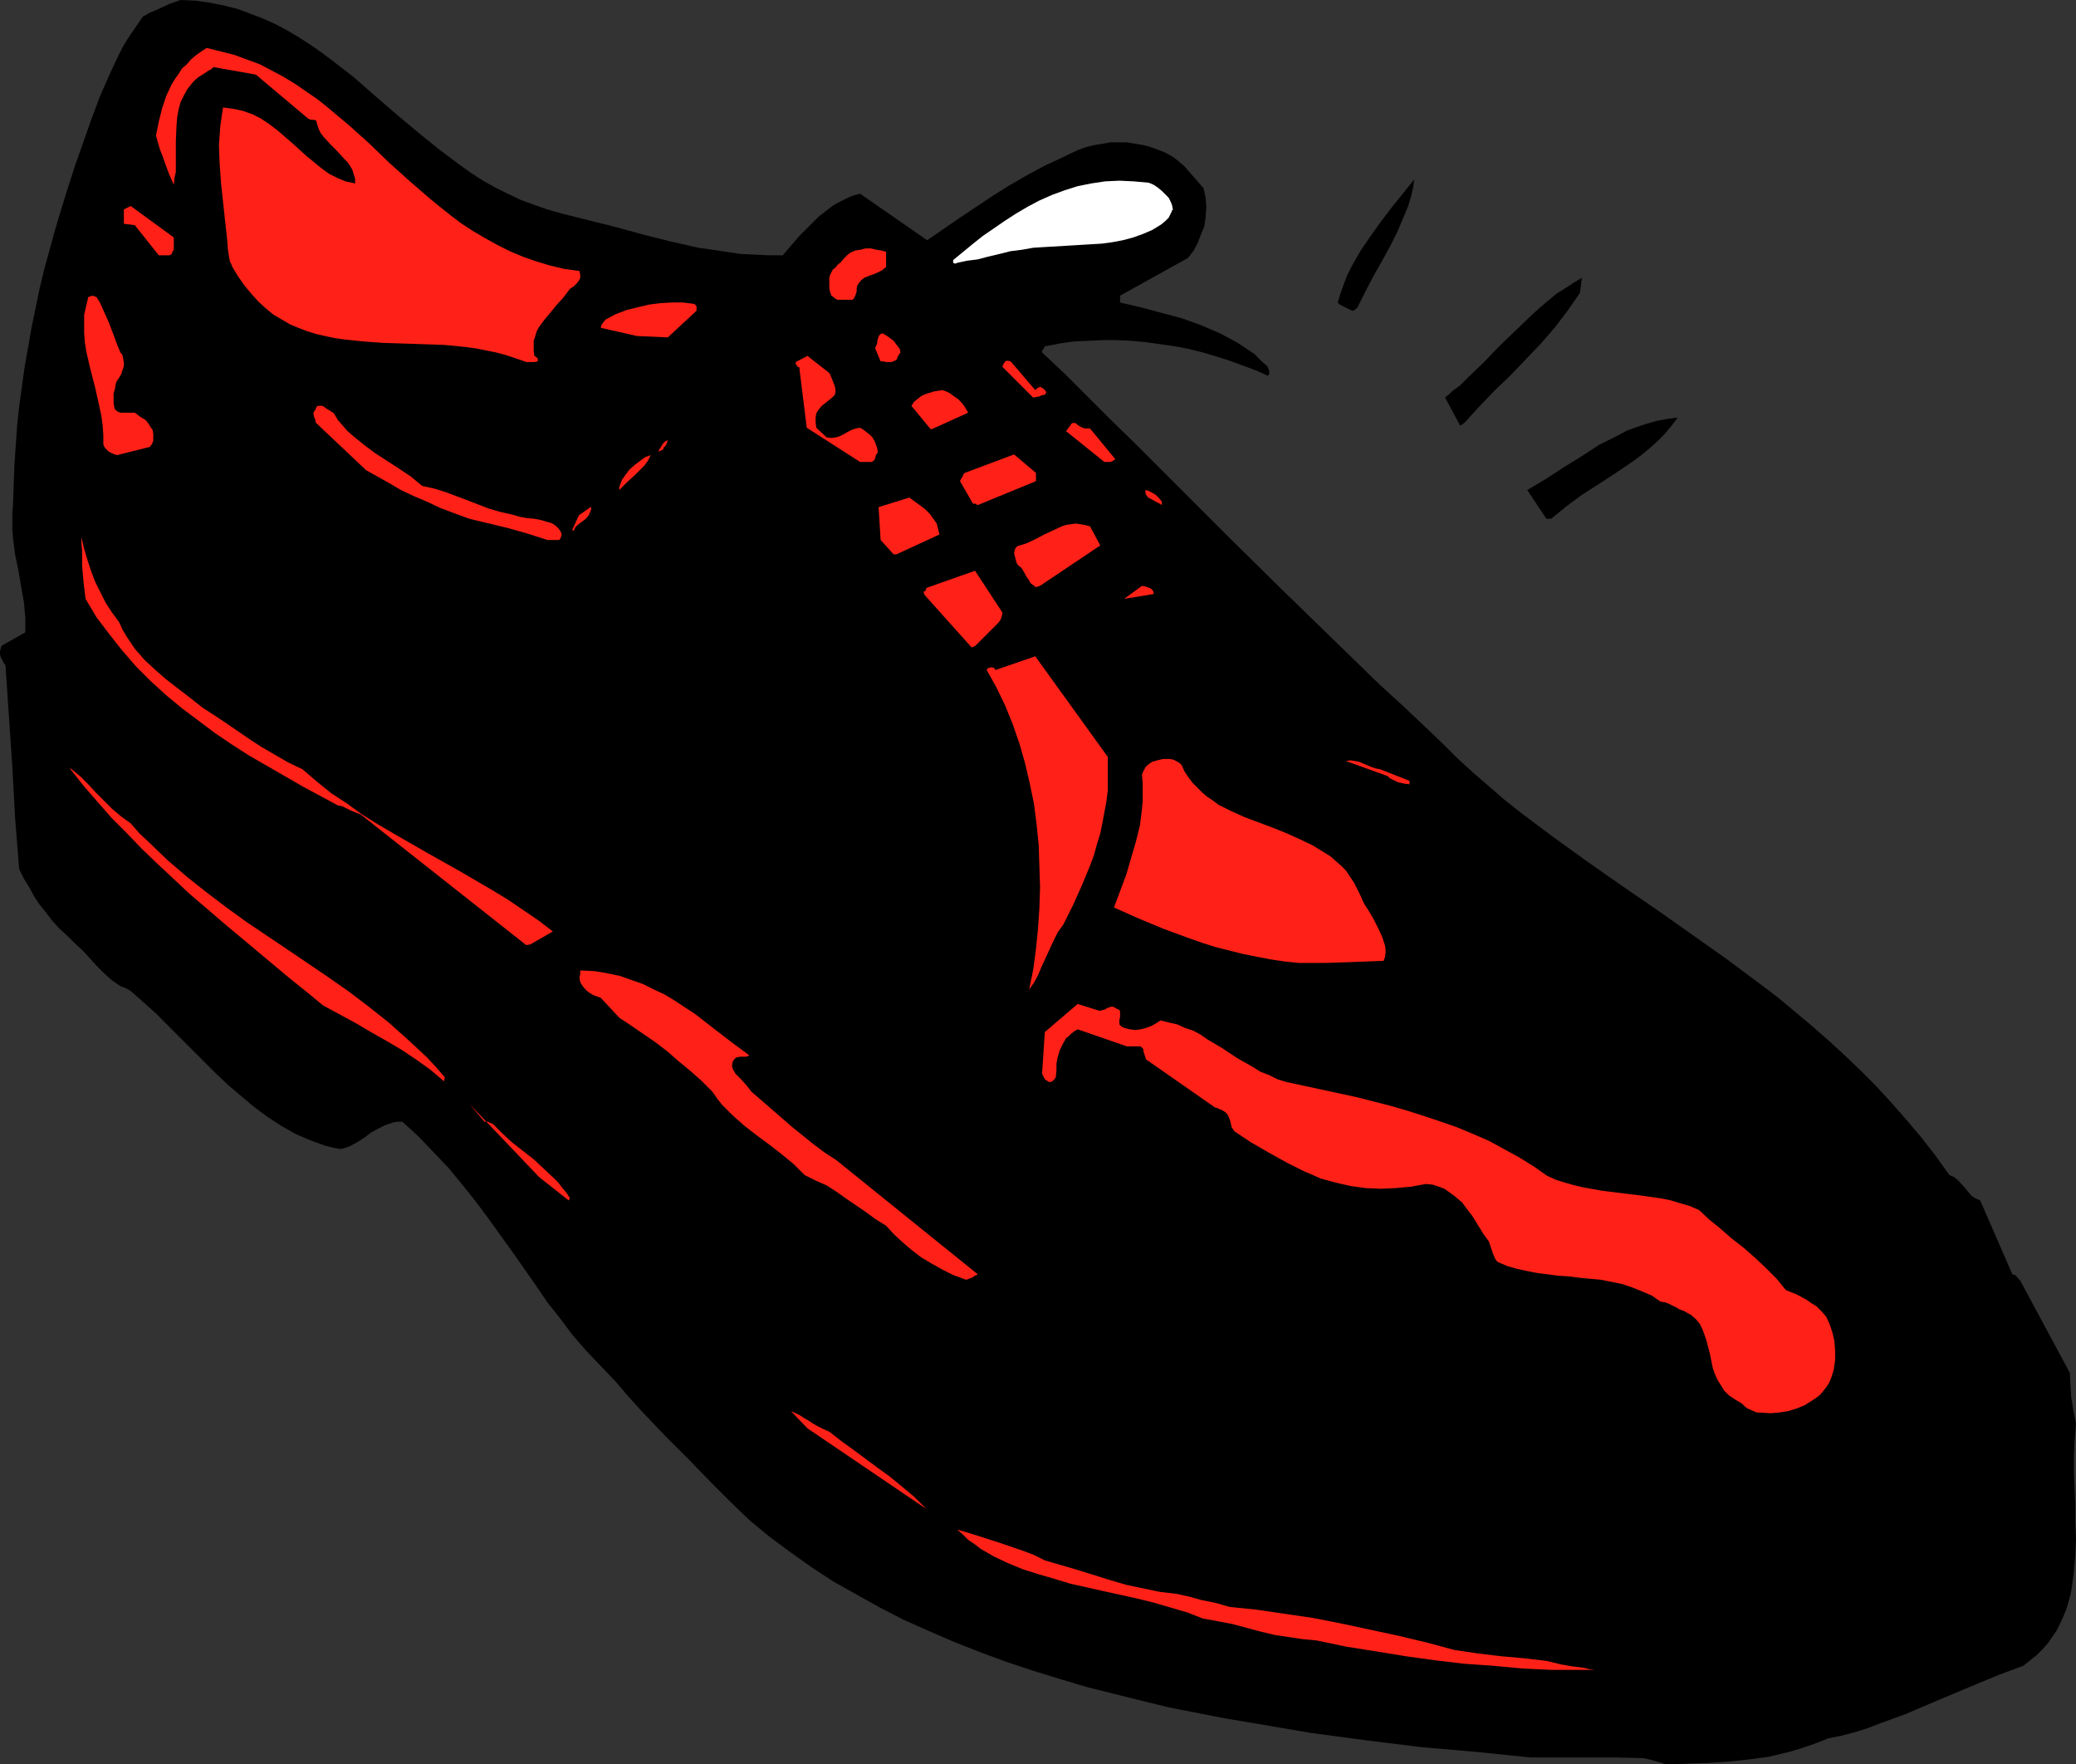 <?xml version="1.0" encoding="UTF-8" standalone="no"?>
<svg
   version="1.0"
   width="129.724mm"
   height="110.233mm"
   id="svg35"
   sodipodi:docname="Shoe 03.wmf"
   xmlns:inkscape="http://www.inkscape.org/namespaces/inkscape"
   xmlns:sodipodi="http://sodipodi.sourceforge.net/DTD/sodipodi-0.dtd"
   xmlns="http://www.w3.org/2000/svg"
   xmlns:svg="http://www.w3.org/2000/svg">
  <rect width="100%" height="100%" fill="#333333" stroke="none"/>
  <sodipodi:namedview
     id="namedview35"
     pagecolor="#ffffff"
     bordercolor="#000000"
     borderopacity="0.25"
     inkscape:showpageshadow="2"
     inkscape:pageopacity="0.0"
     inkscape:pagecheckerboard="0"
     inkscape:deskcolor="#d1d1d1"
     inkscape:document-units="mm" />
  <defs
     id="defs1">
    <pattern
       id="WMFhbasepattern"
       patternUnits="userSpaceOnUse"
       width="6"
       height="6"
       x="0"
       y="0" />
  </defs>
  <path
     style="fill:#000000;fill-opacity:1;fill-rule:evenodd;stroke:none"
     d="m 393.98,416.63 4.848,-0.162 4.686,-0.162 4.686,-0.323 4.686,-0.485 4.848,-0.646 4.686,-1.131 2.262,-0.646 2.424,-0.808 2.262,-0.808 2.424,-0.97 3.232,-0.646 3.07,-0.808 3.07,-0.97 2.909,-1.131 5.818,-2.101 5.656,-2.424 11.15,-4.687 5.494,-2.263 5.656,-2.101 1.616,-1.293 1.616,-1.293 1.454,-1.454 1.131,-1.293 1.131,-1.616 0.97,-1.454 0.808,-1.616 0.808,-1.778 0.646,-1.616 0.485,-1.616 0.485,-1.778 0.323,-1.778 0.485,-3.717 0.323,-3.879 0.162,-3.717 -0.162,-4.04 v -3.879 l -0.162,-3.879 -0.162,-4.04 v -3.879 l 0.162,-3.717 0.323,-3.879 -0.646,-3.232 -0.485,-3.071 -0.162,-2.909 -0.162,-2.747 -11.635,-21.656 -0.808,-0.97 -0.485,-0.485 -0.646,-0.162 -7.595,-17.454 -1.131,-0.485 -0.97,-0.646 -1.454,-1.778 -1.616,-1.778 -0.97,-0.808 -1.131,-0.485 -3.232,-4.525 -3.394,-4.363 -3.555,-4.202 -3.555,-4.04 -3.555,-3.879 -3.717,-3.717 -3.717,-3.555 -3.878,-3.555 -3.878,-3.394 -4.04,-3.394 -3.878,-3.232 -4.04,-3.071 -8.242,-6.141 -8.242,-5.818 -8.242,-5.818 -8.242,-5.656 -8.08,-5.656 -8.08,-5.818 -7.757,-5.818 -3.878,-3.071 -3.717,-3.232 -3.555,-3.071 -3.717,-3.394 -3.394,-3.394 -3.555,-3.394 -5.818,-5.495 -5.818,-5.333 -11.635,-11.313 -11.635,-11.313 -11.635,-11.474 -11.474,-11.474 -11.312,-11.313 -5.656,-5.495 -5.494,-5.495 -5.333,-5.333 -5.333,-5.01 v -0.485 l 0.323,-0.323 0.323,-0.646 3.394,-0.646 3.394,-0.485 3.394,-0.162 3.394,-0.162 h 3.555 l 3.394,0.162 3.394,0.323 3.394,0.485 3.394,0.485 3.394,0.646 3.232,0.808 3.232,0.97 3.07,0.97 3.07,1.131 3.07,1.131 2.909,1.293 0.162,-0.162 0.162,-0.323 v -0.485 l -0.162,-0.646 -0.162,-0.162 v -0.323 l -1.616,-1.454 -1.616,-1.616 -1.939,-1.293 -1.939,-1.293 -2.101,-1.131 -2.101,-1.131 -2.262,-0.97 -2.262,-0.97 -4.525,-1.616 -4.848,-1.293 -4.848,-1.293 -4.848,-1.131 v -1.616 l 15.998,-8.889 1.293,-1.616 0.97,-1.778 0.808,-2.101 0.808,-1.939 0.323,-2.263 0.162,-2.263 -0.162,-2.263 -0.485,-2.263 -4.525,-5.172 -1.293,-1.131 -1.454,-1.131 -1.778,-0.97 -1.616,-0.646 -1.778,-0.646 -1.778,-0.485 -1.939,-0.323 -1.939,-0.323 h -1.939 -1.939 l -1.939,0.323 -1.939,0.323 -1.939,0.485 -1.778,0.646 -1.778,0.808 -1.616,0.808 -4.525,2.101 -4.202,2.263 -4.202,2.424 -3.878,2.424 -7.757,5.172 -7.757,5.333 -15.837,-10.989 -1.293,0.323 -1.293,0.485 -1.293,0.646 -1.293,0.646 -1.131,0.646 -1.293,0.97 -2.262,1.778 -2.262,2.263 -2.101,2.101 -2.101,2.424 -1.939,2.263 h -3.394 l -3.232,-0.162 -3.394,-0.162 -3.232,-0.485 -3.232,-0.485 -3.394,-0.485 -6.464,-1.454 -6.464,-1.616 -6.464,-1.778 -6.464,-1.616 -6.464,-1.616 -3.394,-0.97 -3.232,-1.131 -3.07,-1.131 -3.07,-1.454 -2.909,-1.454 -2.909,-1.616 -2.747,-1.778 L 108.595,38.948 103.424,35.069 98.253,30.868 93.243,26.666 88.395,22.464 83.386,18.1 78.376,14.222 75.79,12.282 73.205,10.505 70.458,8.727 67.71,7.111 64.963,5.656 62.054,4.363 59.146,3.232 56.075,2.101 52.843,1.293 49.611,0.646 46.218,0.162 42.662,0 39.915,0.97 37.491,2.101 36.36,2.586 35.229,3.071 34.421,3.555 l -0.646,0.323 -1.454,2.101 -1.454,2.101 -1.454,2.263 -1.293,2.424 -2.262,4.848 -2.262,5.172 -1.939,5.172 -1.939,5.495 -1.939,5.495 -1.778,5.495 -1.454,4.687 -1.454,4.848 -1.293,4.687 -1.293,4.687 -1.131,4.687 -0.97,4.687 -0.97,4.687 -0.808,4.687 -0.808,4.525 -0.646,4.687 -0.646,4.687 -0.485,4.525 -0.323,4.687 -0.323,4.687 -0.162,4.525 -0.162,4.848 -0.162,1.939 v 1.939 1.939 l 0.162,1.939 0.485,3.879 0.808,3.879 0.646,3.879 0.646,3.555 0.162,1.939 0.162,1.778 v 1.778 1.616 L 0.808,152.237 0.323,152.56 0.162,153.206 0,153.691 v 0.808 l 0.162,0.646 0.323,0.646 0.323,0.646 0.485,0.646 0.808,11.959 0.808,11.959 0.646,11.959 0.485,6.141 0.485,6.141 1.131,2.263 1.293,2.101 1.131,2.101 1.293,1.939 1.454,1.778 1.454,1.939 1.778,1.939 1.939,1.778 1.778,1.778 1.778,1.616 1.616,1.778 1.616,1.778 1.778,1.778 1.778,1.616 2.101,1.454 1.293,0.485 1.131,0.646 2.909,2.586 2.909,2.586 5.656,5.656 5.818,5.818 2.909,2.909 2.909,2.747 3.07,2.586 3.07,2.586 3.07,2.263 3.232,2.101 3.394,1.939 3.394,1.454 1.778,0.646 1.778,0.646 1.939,0.485 1.778,0.323 1.131,-0.323 0.97,-0.323 1.778,-0.97 1.778,-1.131 1.454,-1.131 1.778,-0.97 1.616,-0.808 0.97,-0.323 0.97,-0.323 0.97,-0.162 h 1.131 l 3.717,3.394 3.555,3.717 3.555,3.717 3.07,3.717 3.232,4.04 2.909,3.879 5.818,8.081 5.656,8.081 2.747,4.04 3.07,3.879 2.909,3.879 3.232,3.717 3.394,3.555 3.394,3.555 2.909,3.394 2.909,3.232 2.909,3.071 2.909,3.071 2.909,2.909 2.909,2.909 5.494,5.656 4.363,4.363 4.363,4.202 4.686,3.879 5.01,3.717 5.01,3.555 5.171,3.394 5.494,3.071 5.494,3.071 5.656,2.909 5.818,2.586 5.979,2.586 6.141,2.424 6.141,2.263 6.302,2.101 6.302,1.939 6.464,1.939 6.464,1.616 6.464,1.616 6.626,1.616 6.626,1.293 6.626,1.293 6.787,1.131 13.251,2.263 13.251,1.778 13.09,1.616 13.09,1.131 6.302,0.646 6.302,0.646 h 6.787 6.626 6.626 l 6.626,0.162 0.808,0.162 0.646,0.162 1.131,0.323 1.131,0.323 0.646,0.162 0.808,0.323 z"
     id="path1" />
  <path
     style="fill:#ff2117;fill-opacity:1;fill-rule:evenodd;stroke:none"
     d="m 366.347,394.328 h 10.342 v 0 l -1.293,-0.162 -1.293,-0.323 -2.586,-0.323 -2.909,-0.485 -3.232,-0.808 -5.494,-0.646 -5.494,-0.485 -5.333,-0.646 -5.494,-0.808 -6.626,-1.778 -6.787,-1.616 -6.787,-1.454 -6.787,-1.454 -6.626,-1.293 -6.626,-0.97 -6.626,-0.97 -6.302,-0.646 -3.394,-0.97 -3.232,-0.646 -2.909,-0.808 -2.909,-0.646 -4.04,-0.485 -3.878,-0.808 -3.878,-0.808 -3.878,-1.131 -7.757,-2.424 -7.757,-2.263 -2.586,-1.293 -2.586,-0.97 -5.171,-1.778 -5.01,-1.616 -2.586,-0.808 -2.747,-0.808 1.293,1.131 1.293,1.293 1.454,0.97 1.454,1.131 3.07,1.778 3.394,1.616 3.555,1.454 3.555,1.131 3.878,1.131 3.717,1.131 7.918,1.778 8.08,1.778 3.878,0.97 3.878,1.131 3.878,1.131 3.717,1.454 3.555,0.646 3.394,0.646 6.626,1.778 3.394,0.808 3.232,0.485 3.232,0.485 3.394,0.323 6.949,1.454 7.11,1.131 6.949,1.131 6.949,0.97 6.787,0.808 6.949,0.485 6.949,0.646 z"
     id="path2" />
  <path
     style="fill:#ff2117;fill-opacity:1;fill-rule:evenodd;stroke:none"
     d="m 218.806,356.35 -2.909,-2.909 -2.909,-2.424 -2.747,-2.263 -2.909,-2.101 -5.656,-4.202 -2.909,-2.101 -2.909,-2.263 -1.454,-0.646 -1.293,-0.646 -1.131,-0.646 -0.97,-0.646 -1.131,-0.646 -0.97,-0.646 -0.97,-0.485 -1.131,-0.485 3.878,4.04 z"
     id="path3" />
  <path
     style="fill:#ff2117;fill-opacity:1;fill-rule:evenodd;stroke:none"
     d="m 415.635,333.563 2.424,0.162 2.101,-0.162 2.101,-0.323 2.101,-0.646 1.939,-0.808 1.778,-1.131 0.97,-0.646 0.808,-0.646 0.808,-0.97 0.646,-0.808 0.646,-0.97 0.485,-1.131 0.323,-0.97 0.323,-1.131 0.323,-2.263 v -2.101 l -0.162,-2.263 -0.485,-2.101 -0.646,-1.939 -0.808,-1.778 -1.131,-1.293 -1.131,-1.131 -1.293,-0.808 -1.131,-0.808 -2.424,-1.293 -1.293,-0.485 -1.131,-0.485 -2.262,-2.747 -2.586,-2.586 -2.586,-2.424 -2.586,-2.263 -2.909,-2.263 -2.586,-2.263 -2.586,-2.101 -2.424,-2.263 -2.262,-0.97 -2.262,-0.646 -2.101,-0.646 -2.424,-0.485 -4.525,-0.646 -9.211,-1.131 -4.525,-0.808 -2.101,-0.485 -2.262,-0.646 -2.101,-0.646 -2.101,-0.97 -3.232,-2.263 -3.394,-2.101 -3.555,-1.939 -3.555,-1.939 -3.717,-1.616 -3.878,-1.616 -3.717,-1.293 -3.878,-1.293 -4.04,-1.293 -3.878,-1.131 -8.242,-2.101 -8.242,-1.778 -8.242,-1.778 -2.101,-0.646 -1.939,-0.97 -2.101,-0.808 -1.778,-1.131 -3.717,-2.101 -3.394,-2.263 -3.555,-2.101 -1.616,-1.131 -1.778,-0.97 -1.939,-0.646 -1.778,-0.808 -2.101,-0.485 -1.939,-0.485 -0.97,0.646 -1.131,0.646 -1.293,0.485 -1.293,0.323 -1.293,0.162 -1.293,-0.162 -0.646,-0.162 -0.646,-0.162 -0.646,-0.323 -0.485,-0.485 v -1.131 l 0.162,-0.646 v -0.808 -0.485 l -0.162,-0.323 -0.162,-0.162 -0.485,-0.162 -0.485,-0.323 -0.485,-0.162 h -0.323 l -0.485,0.162 -0.485,0.162 -0.485,0.323 -0.646,0.162 -0.646,0.162 -5.171,-1.616 -7.757,6.626 -0.646,9.858 0.323,0.646 0.323,0.646 0.485,0.323 0.485,0.323 h 0.323 l 0.485,-0.162 0.485,-0.485 0.323,-0.485 0.162,-1.616 v -1.616 l 0.323,-1.616 0.485,-1.616 0.646,-1.293 0.808,-1.454 0.646,-0.485 0.646,-0.646 0.646,-0.485 0.808,-0.485 11.635,4.04 h 2.586 0.646 l 0.323,0.323 0.323,0.323 v 0.485 l 0.323,0.97 0.162,0.485 0.162,0.485 15.998,11.151 0.162,0.162 0.646,0.162 0.646,0.323 0.485,0.162 0.485,0.323 0.485,0.323 0.485,0.646 0.485,1.293 0.323,1.454 0.323,0.485 0.323,0.485 1.939,1.293 1.939,1.293 4.202,2.424 4.363,2.424 4.202,2.101 1.939,0.808 1.778,0.808 1.778,0.485 1.778,0.485 3.555,0.808 3.555,0.485 3.555,0.162 3.555,-0.162 3.555,-0.323 3.555,-0.646 1.616,0.162 1.454,0.485 1.293,0.485 1.131,0.808 1.131,0.808 0.97,0.808 0.97,0.808 0.808,1.131 1.616,2.101 1.293,2.101 1.293,2.101 1.293,1.778 0.485,1.454 0.485,1.454 0.485,1.131 0.323,0.485 0.323,0.323 2.262,0.97 2.262,0.646 2.262,0.485 2.424,0.485 5.01,0.646 2.586,0.162 2.424,0.323 5.171,0.485 2.424,0.485 2.424,0.485 2.424,0.808 2.424,0.97 2.262,0.97 2.101,1.454 1.131,0.162 0.808,0.323 1.293,0.646 0.646,0.323 0.485,0.323 1.293,0.485 0.808,0.485 0.646,0.323 1.131,0.97 0.97,1.131 0.646,1.293 0.485,1.293 0.485,1.454 0.808,3.071 0.646,3.232 0.485,1.454 0.646,1.454 0.808,1.293 0.808,1.293 1.131,1.131 1.454,0.97 1.616,0.97 0.646,0.646 0.646,0.485 1.454,0.646 0.808,0.323 z"
     id="path4" />
  <path
     style="fill:#ff2117;fill-opacity:1;fill-rule:evenodd;stroke:none"
     d="m 229.472,301.726 h 0.162 l 0.323,-0.323 0.97,-0.485 -33.451,-26.989 -2.747,-1.778 -2.586,-1.939 -5.01,-4.04 -4.848,-4.202 -4.848,-4.202 -0.485,-0.646 -0.646,-0.808 -1.293,-1.454 -1.293,-1.293 -0.485,-0.808 -0.323,-0.808 v -0.323 -0.323 l 0.162,-0.646 0.323,-0.485 0.323,-0.323 0.323,-0.162 0.808,-0.162 h 0.97 0.485 l 0.646,-0.323 -4.363,-3.232 -4.202,-3.232 -4.363,-3.394 -2.262,-1.454 -2.424,-1.616 -2.424,-1.454 -2.424,-1.131 -2.586,-1.293 -2.747,-0.97 -2.747,-0.97 -3.07,-0.646 -2.909,-0.485 -3.394,-0.162 v 0.97 l -0.162,0.485 v 0.485 l 0.162,0.808 0.485,0.808 0.485,0.646 0.646,0.646 0.646,0.485 0.808,0.485 1.778,0.646 4.363,4.687 2.909,1.939 5.656,3.879 2.747,2.101 2.586,2.263 2.747,2.263 2.747,2.424 2.586,2.586 1.131,1.616 1.131,1.454 1.293,1.293 1.293,1.293 2.747,2.424 2.909,2.263 3.07,2.263 2.909,2.263 2.747,2.263 1.293,1.293 1.293,1.293 2.586,1.293 2.586,1.131 2.262,1.454 2.262,1.616 4.525,3.071 2.424,1.778 2.586,1.616 1.939,2.101 2.101,1.939 2.101,1.778 2.101,1.616 2.424,1.454 2.586,1.454 2.586,1.293 3.07,1.131 z"
     id="path5" />
  <path
     style="fill:#ff2117;fill-opacity:1;fill-rule:evenodd;stroke:none"
     d="m 134.613,282.979 -0.808,-1.293 -0.97,-1.131 -0.97,-1.293 -0.97,-0.97 -2.424,-2.263 -2.424,-2.263 -5.171,-4.04 -2.424,-2.263 -2.101,-2.101 -0.485,-0.162 -0.323,-0.162 -0.323,-0.162 h -0.323 -0.485 l -3.555,-4.202 16.483,17.292 6.949,5.495 z"
     id="path6" />
  <path
     style="fill:#ff2117;fill-opacity:1;fill-rule:evenodd;stroke:none"
     d="m 105.04,254.374 -2.101,-2.424 -2.101,-2.263 -4.525,-4.202 -4.525,-4.04 -4.686,-3.717 -4.686,-3.555 -4.848,-3.394 -9.534,-6.464 -9.858,-6.626 -4.686,-3.394 -4.686,-3.555 -4.686,-3.717 -4.525,-3.879 -4.363,-4.202 -2.262,-2.101 -2.101,-2.424 -2.262,-1.616 -2.101,-1.778 -1.939,-1.939 -1.939,-1.939 -1.778,-1.939 -1.778,-1.778 -1.939,-1.616 -1.778,-1.293 0.646,0.485 0.485,0.323 0.162,0.323 3.07,3.879 3.232,3.717 3.394,3.879 3.555,3.555 3.555,3.717 3.717,3.555 7.595,7.111 7.918,6.788 7.918,6.626 7.918,6.626 4.04,3.232 3.717,3.071 3.878,2.101 3.878,2.101 3.555,2.101 3.717,2.101 3.555,2.101 3.394,2.263 3.394,2.424 3.232,2.747 z"
     id="path7" />
  <path
     style="fill:#ff2117;fill-opacity:1;fill-rule:evenodd;stroke:none"
     d="m 243.046,233.688 1.131,-1.616 0.97,-1.778 0.808,-1.939 0.97,-2.101 1.939,-4.202 0.97,-1.939 1.293,-1.778 2.262,-4.525 2.101,-4.687 1.939,-4.687 0.97,-2.586 0.646,-2.424 0.808,-2.586 0.485,-2.424 0.485,-2.586 0.485,-2.586 0.323,-2.586 v -2.586 -2.586 -2.747 l -17.13,-23.757 -9.373,3.232 -0.162,-0.162 -0.162,-0.323 -0.646,-0.162 -0.646,0.162 -0.323,0.162 -0.162,0.323 2.262,4.04 2.101,4.363 1.778,4.363 1.616,4.687 1.293,4.525 1.131,4.848 0.97,4.687 0.646,5.01 0.485,4.848 0.162,5.01 0.162,4.848 -0.162,5.01 -0.323,4.848 -0.485,4.848 -0.646,4.848 z"
     id="path8" />
  <path
     style="fill:#ff2117;fill-opacity:1;fill-rule:evenodd;stroke:none"
     d="m 313.504,227.385 13.251,-0.485 0.323,-0.808 0.162,-0.97 v -0.97 l -0.162,-0.97 -0.323,-0.97 -0.323,-0.97 -0.97,-2.101 -0.97,-1.939 -1.131,-1.939 -1.131,-1.778 -0.485,-0.97 -0.323,-0.808 -0.808,-1.616 -0.808,-1.616 -0.97,-1.454 -0.97,-1.454 -1.131,-1.131 -1.293,-1.131 -1.293,-1.131 -1.293,-0.808 -2.909,-1.778 -3.07,-1.454 -3.232,-1.454 -3.232,-1.293 -6.464,-2.424 -3.232,-1.454 -2.909,-1.454 -1.293,-0.97 -1.454,-0.97 -1.131,-0.97 -1.131,-1.131 -1.131,-1.131 -0.97,-1.293 -0.97,-1.454 -0.646,-1.454 -0.485,-0.485 -0.808,-0.485 -0.646,-0.323 -0.808,-0.162 h -1.616 l -1.454,0.323 -0.485,0.162 -0.646,0.162 -0.485,0.323 -0.646,0.485 -0.485,0.485 -0.323,0.646 -0.323,0.646 -0.162,0.485 0.162,2.101 v 1.939 2.101 l -0.162,1.939 -0.485,3.879 -0.97,3.879 -1.131,3.879 -1.131,3.879 -2.909,7.757 5.818,2.586 5.818,2.424 6.141,2.263 3.232,1.131 3.07,0.97 3.232,0.808 3.232,0.808 3.232,0.646 3.394,0.646 3.232,0.485 3.232,0.323 h 3.394 z"
     id="path9" />
  <path
     style="fill:#ff2117;fill-opacity:1;fill-rule:evenodd;stroke:none"
     d="m 125.24,223.022 5.333,-3.071 -3.394,-2.586 -3.555,-2.424 -3.555,-2.424 -3.717,-2.263 -7.757,-4.525 -7.757,-4.363 -7.595,-4.363 -3.878,-2.263 -3.878,-2.424 -3.555,-2.586 -3.717,-2.424 -3.394,-2.747 -3.394,-2.909 -3.394,-1.616 -3.07,-1.778 -3.07,-1.778 -2.747,-1.778 -5.656,-3.879 -2.909,-1.939 -2.747,-1.778 -3.07,-2.424 -2.747,-2.101 -2.909,-2.263 -2.586,-2.263 -2.424,-2.263 -2.262,-2.586 -0.97,-1.454 -0.97,-1.454 -0.97,-1.616 -0.808,-1.778 -1.778,-2.424 -1.454,-2.263 -1.293,-2.586 -1.131,-2.263 -0.97,-2.586 -0.808,-2.424 -0.808,-2.747 -0.646,-2.747 v 1.616 l 0.162,1.616 v 3.555 l 0.323,3.717 0.485,4.04 2.586,4.363 3.07,4.04 3.07,3.879 3.232,3.717 3.394,3.394 3.717,3.394 3.717,3.071 3.878,2.909 3.878,2.909 4.04,2.747 4.04,2.586 4.202,2.424 8.403,4.848 8.403,4.525 0.97,0.162 0.646,0.323 1.293,0.646 1.131,0.485 1.293,0.485 39.107,30.867 z"
     id="path10" />
  <path
     style="fill:#ff2117;fill-opacity:1;fill-rule:evenodd;stroke:none"
     d="m 332.896,185.205 v -0.808 l -6.949,-2.747 -0.97,-0.162 -0.97,-0.323 -1.939,-0.808 -1.131,-0.485 -0.97,-0.162 -0.97,-0.162 -1.131,0.162 9.858,3.555 0.485,0.485 0.646,0.323 1.293,0.646 1.454,0.323 z"
     id="path11" />
  <path
     style="fill:#ff2117;fill-opacity:1;fill-rule:evenodd;stroke:none"
     d="m 230.28,152.56 4.848,-4.848 0.646,-0.646 0.485,-0.646 0.323,-0.808 0.162,-0.97 -6.464,-9.858 -11.474,4.04 -0.162,0.485 v 0.162 l -0.323,0.162 v 0 h -0.162 v 0.323 l 0.162,0.485 11.15,12.444 z"
     id="path12" />
  <path
     style="fill:#ff2117;fill-opacity:1;fill-rule:evenodd;stroke:none"
     d="m 265.509,141.409 6.949,-1.131 v -0.485 l -0.323,-0.485 -0.323,-0.323 -0.323,-0.162 -0.97,-0.323 -0.808,-0.162 z"
     id="path13" />
  <path
     style="fill:#ff2117;fill-opacity:1;fill-rule:evenodd;stroke:none"
     d="m 245.632,138.338 14.221,-9.535 -2.424,-4.525 -1.293,-0.323 -0.97,-0.162 -1.131,-0.162 -1.131,0.162 -1.131,0.162 -0.97,0.323 -2.101,0.97 -2.101,0.97 -2.101,1.131 -2.101,0.97 -2.101,0.646 -0.485,0.485 -0.162,0.485 -0.162,0.646 0.162,0.646 0.323,1.293 0.162,0.485 0.323,0.485 0.808,0.646 0.485,0.808 0.808,1.454 0.485,0.646 0.323,0.646 0.646,0.485 0.646,0.485 z"
     id="path14" />
  <path
     style="fill:#ff2117;fill-opacity:1;fill-rule:evenodd;stroke:none"
     d="m 211.696,130.904 10.181,-4.687 -0.323,-1.293 -0.323,-1.293 -0.808,-1.131 -0.808,-1.131 -1.131,-1.131 -1.293,-0.97 -2.424,-1.778 -7.272,2.263 0.485,7.757 3.07,3.394 z"
     id="path15" />
  <path
     style="fill:#ff2117;fill-opacity:1;fill-rule:evenodd;stroke:none"
     d="m 129.28,127.51 h 2.424 0.323 l 0.323,-0.323 0.323,-0.97 -0.323,-0.808 -0.485,-0.646 -0.485,-0.485 -0.646,-0.485 -0.646,-0.323 -0.646,-0.162 -1.616,-0.485 -1.616,-0.323 -1.778,-0.162 -1.778,-0.323 -1.616,-0.485 -2.909,-0.646 -2.747,-0.808 -5.01,-1.939 -5.171,-1.939 -2.586,-0.808 -2.909,-0.646 -2.747,-2.263 -2.909,-1.939 -5.494,-3.555 -2.586,-1.939 -2.586,-2.101 -1.293,-1.131 -1.131,-1.293 -1.131,-1.293 -0.97,-1.616 -0.485,-0.323 -0.485,-0.323 -0.808,-0.485 -0.646,-0.485 -0.323,-0.162 h -0.485 -0.485 l -0.323,0.162 -0.162,0.323 -0.162,0.485 -0.323,0.323 -0.162,0.485 0.162,0.808 0.323,0.808 v 0.323 l 0.162,0.323 11.797,11.151 5.494,3.071 2.747,1.616 3.07,1.454 3.07,1.293 3.07,1.454 3.394,1.293 3.555,1.293 4.686,1.131 4.686,1.131 4.525,1.293 z"
     id="path16" />
  <path
     style="fill:#ff2117;fill-opacity:1;fill-rule:evenodd;stroke:none"
     d="m 135.582,125.248 0.162,-0.485 0.323,-0.485 0.97,-0.808 1.131,-0.808 0.485,-0.485 0.323,-0.485 h 0.162 v -0.323 l 0.162,-0.323 0.162,-0.323 0.162,-0.485 v -0.323 l -0.162,-0.162 -2.747,1.939 -1.616,3.555 z"
     id="path17" />
  <path
     style="fill:#000000;fill-opacity:1;fill-rule:evenodd;stroke:none"
     d="m 366.347,122.5 1.778,-1.454 1.778,-1.454 3.717,-2.747 4.04,-2.586 4.202,-2.747 4.04,-2.747 1.939,-1.454 1.939,-1.616 1.778,-1.616 1.616,-1.616 1.616,-1.939 1.454,-1.939 -2.424,0.323 -2.586,0.485 -2.262,0.646 -2.424,0.808 -2.262,0.808 -2.101,1.131 -2.262,1.131 -2.262,1.131 -4.202,2.747 -4.202,2.586 -4.202,2.747 -4.363,2.586 4.525,6.788 z"
     id="path18" />
  <path
     style="fill:#ff2117;fill-opacity:1;fill-rule:evenodd;stroke:none"
     d="m 230.926,119.268 13.736,-5.656 v -1.939 l -5.171,-4.363 -11.635,4.363 -0.323,0.323 -0.162,0.485 -0.323,0.485 -0.323,0.646 3.07,5.333 h 0.646 l 0.162,0.162 z"
     id="path19" />
  <path
     style="fill:#ff2117;fill-opacity:1;fill-rule:evenodd;stroke:none"
     d="m 274.396,119.268 v -0.808 l -0.646,-0.808 -0.808,-0.808 -1.131,-0.646 -0.646,-0.323 -0.646,-0.162 v 0.646 l 0.162,0.485 0.485,0.646 0.646,0.323 1.454,0.808 0.646,0.323 z"
     id="path20" />
  <path
     style="fill:#ff2117;fill-opacity:1;fill-rule:evenodd;stroke:none"
     d="m 146.248,115.713 0.808,-0.808 0.97,-0.97 2.101,-1.939 2.101,-2.101 0.808,-1.131 0.646,-1.293 -1.293,0.485 -1.131,0.808 -1.293,0.97 -1.293,1.131 -0.97,1.293 -0.808,1.131 -0.485,1.293 -0.162,0.485 z"
     id="path21" />
  <path
     style="fill:#ff2117;fill-opacity:1;fill-rule:evenodd;stroke:none"
     d="m 203.131,109.087 h 2.747 l 0.485,-0.323 0.323,-0.485 0.162,-0.808 0.485,-0.646 -0.162,-0.97 -0.323,-0.97 -0.323,-0.808 -0.485,-0.808 -0.646,-0.646 -0.646,-0.485 -0.808,-0.646 -0.808,-0.485 -0.97,0.162 -0.97,0.323 -0.97,0.485 -0.808,0.485 -0.97,0.485 -0.97,0.323 -1.131,0.162 -1.131,-0.162 -2.424,-2.263 -0.162,-1.293 v -1.131 l 0.162,-0.97 0.485,-0.808 0.808,-0.97 0.808,-0.646 0.808,-0.646 0.808,-0.646 0.323,-0.323 0.323,-0.323 0.162,-0.646 v -0.646 l -0.162,-0.808 -0.646,-1.616 -0.323,-0.808 -0.323,-0.646 -5.171,-4.04 -2.747,1.454 v 0.162 0.323 l 0.485,0.646 0.323,0.162 v 0.162 h 0.162 v 0 l -0.162,-0.323 1.778,14.383 z"
     id="path22" />
  <path
     style="fill:#ff2117;fill-opacity:1;fill-rule:evenodd;stroke:none"
     d="m 261.63,109.087 h 0.323 0.323 l 0.646,-0.323 0.485,-0.323 -5.979,-7.272 h -0.808 -0.485 l -0.808,-0.323 -0.808,-0.485 -0.323,-0.323 -0.323,-0.162 h -0.485 l -0.323,0.162 -0.323,0.485 -0.485,0.646 -0.485,0.646 9.05,7.272 z"
     id="path23" />
  <path
     style="fill:#ff2117;fill-opacity:1;fill-rule:evenodd;stroke:none"
     d="m 27.634,107.471 7.757,-1.939 0.485,-0.646 0.323,-0.808 v -0.808 -0.808 l -0.162,-0.97 -0.485,-0.646 -0.485,-0.808 -0.646,-0.808 -1.293,-0.808 -1.293,-0.97 h -3.394 l -0.485,-0.162 -0.485,-0.323 -0.323,-0.323 -0.162,-0.485 -0.162,-0.97 v -1.131 -1.131 l 0.323,-1.131 0.162,-0.97 0.162,-0.646 0.646,-0.97 0.485,-0.808 0.323,-0.97 0.323,-0.97 v -0.808 l -0.162,-0.97 -0.162,-0.808 -0.485,-0.646 -0.808,-1.939 -0.646,-1.778 -1.293,-3.394 -1.454,-3.232 -0.646,-1.454 -0.808,-1.293 -0.485,-0.162 -0.485,-0.162 -0.485,0.162 -0.485,0.162 -0.485,2.101 -0.485,2.101 v 2.101 2.263 l 0.162,2.101 0.323,2.101 0.97,4.202 1.131,4.363 0.97,4.363 0.485,2.263 0.323,2.263 0.162,2.263 v 2.263 l 0.162,0.485 0.323,0.485 0.808,0.808 0.97,0.485 z"
     id="path24" />
  <path
     style="fill:#ff2117;fill-opacity:1;fill-rule:evenodd;stroke:none"
     d="m 156.59,106.178 0.162,-0.485 0.323,-0.323 0.323,-0.485 0.162,-0.485 0.162,-0.485 -0.323,0.162 -0.323,0.162 -0.485,0.485 -0.485,0.808 -0.323,0.485 -0.323,0.646 z"
     id="path25" />
  <path
     style="fill:#ff2117;fill-opacity:1;fill-rule:evenodd;stroke:none"
     d="m 220.099,101.329 8.565,-3.879 -0.485,-0.808 -0.485,-0.808 -0.646,-0.808 -0.808,-0.808 -0.97,-0.646 -0.808,-0.646 -0.97,-0.485 -0.97,-0.323 -1.939,0.323 -2.101,0.646 -0.97,0.485 -0.808,0.646 -0.808,0.646 -0.646,0.97 4.525,5.495 z"
     id="path26" />
  <path
     style="fill:#000000;fill-opacity:1;fill-rule:evenodd;stroke:none"
     d="m 345.824,99.875 3.555,-3.879 3.555,-3.717 3.717,-3.555 3.555,-3.717 3.555,-3.717 3.394,-3.879 3.07,-4.04 1.454,-2.101 1.454,-2.101 0.485,-3.555 -1.939,1.131 -1.939,1.293 -2.101,1.293 -1.939,1.616 -1.939,1.616 -1.939,1.778 -3.878,3.717 -3.878,3.717 -3.717,3.879 -3.717,3.555 -1.778,1.778 -1.939,1.454 -0.646,0.646 -0.646,0.485 -0.162,0.162 -0.162,0.162 3.555,6.626 z"
     id="path27" />
  <path
     style="fill:#ff2117;fill-opacity:1;fill-rule:evenodd;stroke:none"
     d="m 245.632,93.572 0.162,-0.162 0.646,-0.162 h 0.323 l 0.162,-0.323 0.162,-0.162 -0.162,-0.485 -0.485,-0.485 -0.808,-0.485 -0.162,0.162 h -0.162 l -0.485,0.323 -0.323,0.323 -5.818,-6.788 -0.808,-0.162 -0.485,0.162 -0.162,0.323 -0.162,0.162 -0.162,0.323 -0.162,0.485 7.272,7.272 z"
     id="path28" />
  <path
     style="fill:#ff2117;fill-opacity:1;fill-rule:evenodd;stroke:none"
     d="m 124.27,85.492 h 1.293 0.646 l 0.808,-0.162 v -0.323 -0.323 l -0.323,-0.323 -0.485,-0.323 -0.162,-1.131 v -1.293 -1.131 l 0.323,-0.97 0.323,-1.131 0.485,-0.97 1.293,-1.778 1.616,-1.939 1.454,-1.778 1.616,-1.778 1.454,-1.939 0.97,-0.646 0.646,-0.646 0.485,-0.646 0.323,-0.646 v -0.646 l -0.162,-0.97 -3.555,-0.485 -3.394,-0.808 -3.232,-0.97 -3.232,-1.131 -3.07,-1.293 -2.909,-1.454 -2.909,-1.616 -2.747,-1.616 -2.747,-1.778 -2.586,-1.939 -2.424,-1.939 -2.586,-2.101 -4.848,-4.202 -4.848,-4.363 -4.686,-4.525 -4.686,-4.202 -5.01,-4.202 -2.424,-1.939 -2.586,-1.778 -2.586,-1.778 -2.909,-1.778 -2.747,-1.454 -2.747,-1.454 -3.07,-1.131 -3.07,-1.131 -3.232,-0.808 -3.232,-0.808 -1.454,0.97 -1.131,0.808 -1.131,0.97 -0.97,1.131 -1.131,0.97 -0.808,1.293 -0.808,1.131 -0.808,1.293 -1.293,2.747 -0.97,2.909 -0.808,3.232 -0.646,3.232 0.485,1.778 0.485,1.616 0.646,1.616 0.485,1.454 0.97,2.586 1.131,2.586 0.162,-1.616 0.323,-1.454 V 38.786 33.292 l 0.162,-3.717 0.162,-1.939 0.323,-1.778 0.485,-1.778 0.808,-1.616 0.808,-1.454 1.293,-1.616 0.646,-0.646 0.808,-0.646 0.808,-0.485 0.97,-0.646 0.485,-0.323 0.646,-0.323 0.323,-0.323 0.162,-0.162 10.019,1.778 12.282,10.343 0.323,0.162 0.323,0.162 h 0.646 l 0.646,0.162 0.323,1.131 0.323,0.97 0.485,0.97 0.646,0.808 1.616,1.778 1.616,1.616 1.616,1.778 0.808,0.808 0.646,0.97 0.485,0.808 0.323,1.131 0.323,0.97 v 1.131 l -2.262,-0.485 -1.939,-0.808 -1.939,-0.97 -1.778,-1.293 -1.778,-1.454 -1.778,-1.454 -3.394,-3.071 -3.555,-3.071 -1.939,-1.454 -1.939,-1.293 -1.939,-0.97 -2.262,-0.808 -2.262,-0.485 -1.293,-0.162 -1.131,-0.162 -0.323,2.101 -0.323,2.263 -0.162,2.263 -0.162,2.263 0.162,4.363 0.323,4.525 0.97,9.05 0.485,4.363 0.162,2.263 0.323,2.101 0.162,0.808 0.323,0.646 0.162,0.323 v 0.162 l 1.454,2.424 1.616,2.263 1.616,1.939 1.616,1.778 1.778,1.616 1.778,1.454 1.939,1.131 1.939,1.131 1.939,0.808 2.101,0.808 2.101,0.646 2.101,0.485 2.262,0.485 2.262,0.323 4.686,0.485 4.525,0.323 4.848,0.162 4.848,0.162 4.848,0.162 4.848,0.485 2.424,0.323 2.424,0.485 2.424,0.485 2.424,0.646 2.424,0.808 z"
     id="path29" />
  <path
     style="fill:#ff2117;fill-opacity:1;fill-rule:evenodd;stroke:none"
     d="m 209.272,85.492 h 1.293 l 1.131,-0.485 0.162,-0.323 0.162,-0.485 0.323,-0.485 0.323,-0.485 -0.162,-0.808 -0.485,-0.646 -0.485,-0.646 -0.485,-0.646 -1.293,-0.97 -1.293,-0.808 -0.485,0.162 -0.323,0.323 -0.162,0.323 -0.162,0.485 -0.162,0.646 v 0.485 l -0.323,0.646 -0.162,0.485 1.293,3.071 h 0.646 z"
     id="path30" />
  <path
     style="fill:#ff2117;fill-opacity:1;fill-rule:evenodd;stroke:none"
     d="m 150.449,79.35 7.272,0.323 6.787,-6.303 v -0.485 -0.485 l -0.323,-0.485 -0.323,-0.162 -2.586,-0.323 h -2.586 l -2.747,0.162 -2.586,0.323 -2.747,0.646 -2.586,0.646 -2.586,0.97 -2.424,1.293 -0.646,0.808 -0.323,0.485 -0.162,0.646 z"
     id="path31" />
  <path
     style="fill:#000000;fill-opacity:1;fill-rule:evenodd;stroke:none"
     d="m 319.321,73.371 h 0.323 l 0.485,-0.323 0.485,-0.485 0.323,-0.646 1.778,-3.555 1.778,-3.394 1.939,-3.394 1.939,-3.555 1.778,-3.555 1.616,-3.879 0.808,-1.939 0.646,-2.101 0.485,-2.101 0.323,-2.101 -5.333,6.626 -2.586,3.394 -2.424,3.394 -2.424,3.555 -2.101,3.717 -0.97,1.939 -0.808,2.101 -0.808,2.263 -0.646,2.101 0.485,0.485 0.97,0.485 0.97,0.485 z"
     id="path32" />
  <path
     style="fill:#ff2117;fill-opacity:1;fill-rule:evenodd;stroke:none"
     d="m 198.445,70.785 h 2.586 0.323 l 0.323,-0.323 0.162,-0.323 0.162,-0.323 0.323,-0.97 v -0.808 l 0.162,-0.646 0.323,-0.485 0.646,-0.808 0.646,-0.485 1.131,-0.485 0.97,-0.323 1.131,-0.485 0.97,-0.485 0.97,-0.808 v -3.555 l -1.131,-0.323 -1.131,-0.162 -1.293,-0.323 h -1.293 l -1.293,0.323 -1.131,0.162 -1.131,0.485 -0.808,0.646 -0.808,0.808 -0.646,0.808 -0.808,0.646 -0.485,0.646 -0.646,0.485 -0.323,0.646 -0.323,0.646 -0.162,0.646 v 2.424 l 0.162,0.808 0.162,0.485 0.162,0.485 0.485,0.323 0.323,0.323 0.646,0.323 z"
     id="path33" />
  <path
     style="fill:#ffffff;fill-opacity:1;fill-rule:evenodd;stroke:none"
     d="m 226.078,62.058 2.262,-0.485 2.586,-0.323 2.424,-0.646 2.747,-0.646 2.586,-0.646 2.586,-0.323 2.747,-0.485 2.586,-0.162 5.494,-0.323 5.333,-0.323 2.747,-0.162 2.424,-0.323 2.586,-0.485 2.424,-0.646 2.262,-0.808 2.262,-0.97 2.101,-1.293 0.97,-0.808 0.808,-0.808 0.323,-0.646 0.323,-0.646 0.162,-0.485 h 0.162 v -0.162 l -0.162,-0.97 -0.323,-0.808 -0.485,-0.97 -0.808,-0.808 -0.808,-0.808 -0.97,-0.808 -0.97,-0.646 -1.131,-0.485 -1.778,-0.162 -1.778,-0.162 -3.394,-0.162 -3.394,0.162 -3.232,0.485 -3.232,0.646 -3.07,0.97 -3.07,1.131 -2.909,1.293 -2.747,1.454 -2.747,1.616 -2.747,1.778 -2.586,1.778 -2.586,1.778 -2.424,1.939 -4.525,3.717 v 0.323 0.323 l 0.323,0.162 h 0.323 z"
     id="path34" />
  <path
     style="fill:#ff2117;fill-opacity:1;fill-rule:evenodd;stroke:none"
     d="m 38.622,60.281 h 1.454 l 0.485,-0.323 0.162,-0.485 0.323,-0.485 v -0.485 -1.293 -1.131 L 30.866,48.645 v 0 l -0.323,0.162 -0.646,0.323 -0.646,0.323 v 3.394 l 1.293,0.162 1.293,0.162 5.656,7.111 z"
     id="path35" />
</svg>
